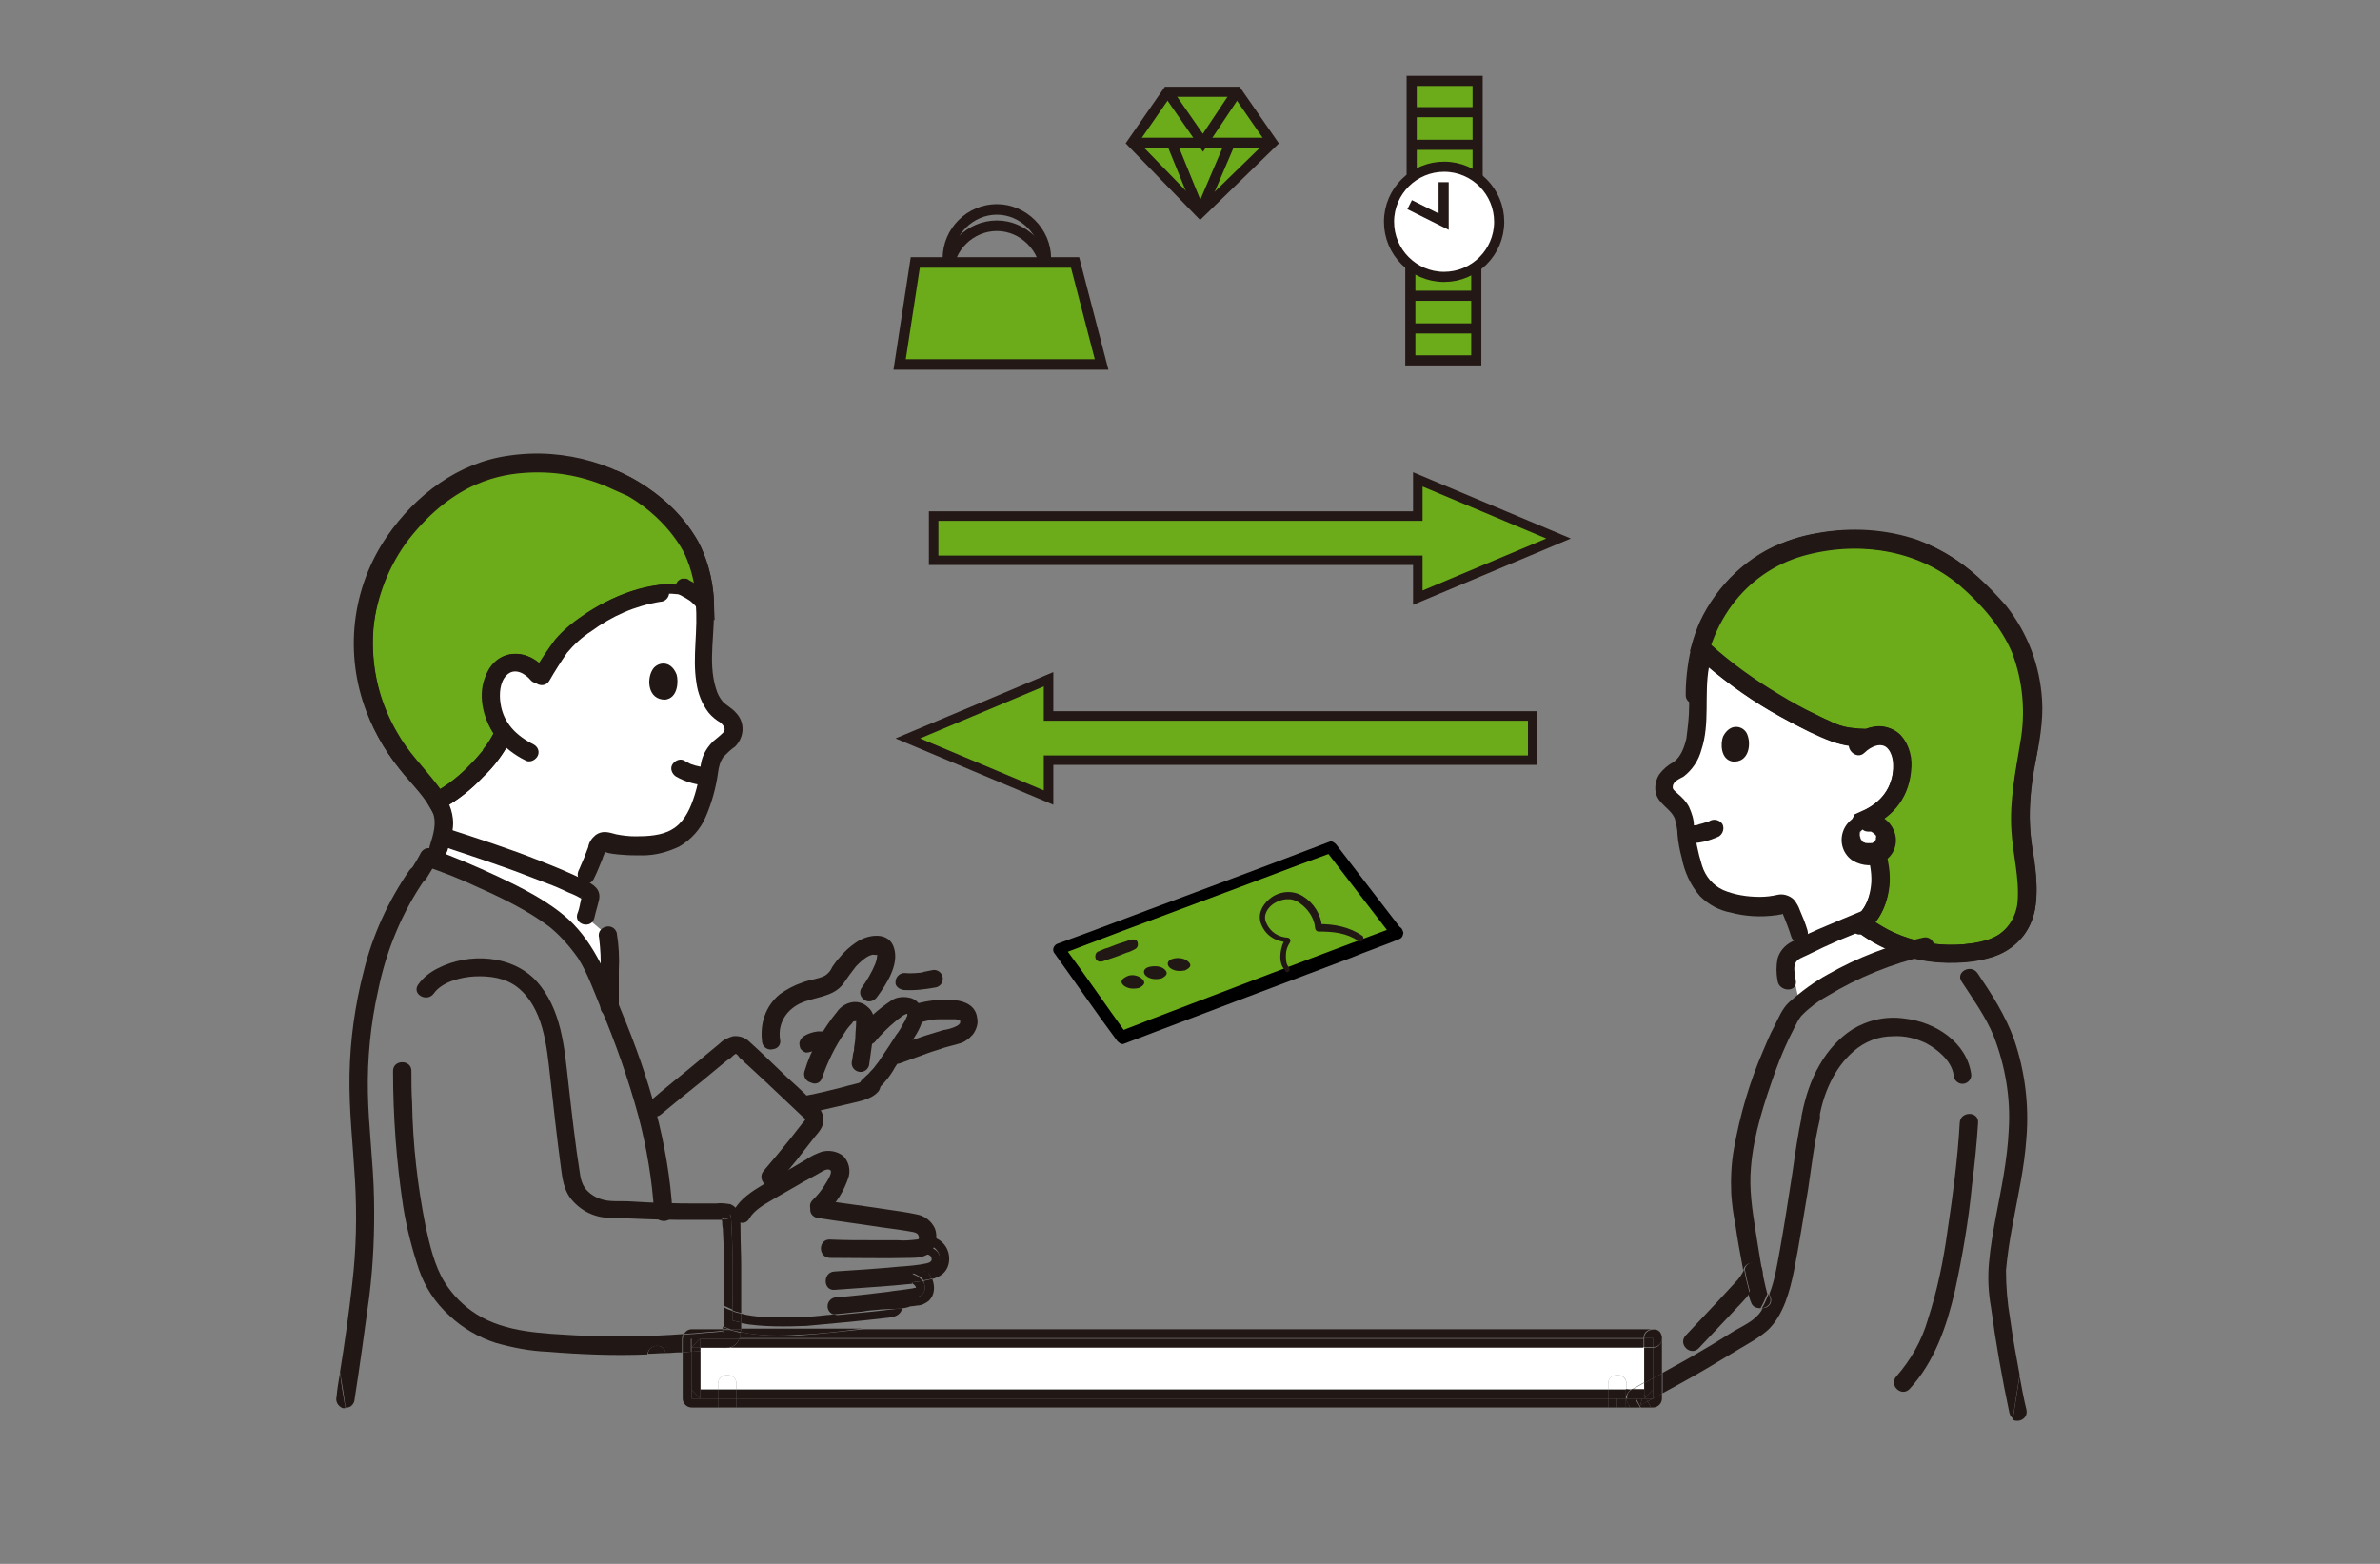 <?xml version="1.0" encoding="utf-8"?>
<!-- Generator: Adobe Illustrator 25.4.8, SVG Export Plug-In . SVG Version: 6.00 Build 0)  -->
<svg version="1.1" id="レイヤー_1" xmlns="http://www.w3.org/2000/svg" xmlns:xlink="http://www.w3.org/1999/xlink" x="0px"
	 y="0px" viewBox="0 0 350 230" style="enable-background:new 0 0 350 230;" xml:space="preserve">
<rect x="0" y="0" width="350" height="230" fill="#808080" stroke="none"/>
<style type="text/css">
	.st0{fill:#FFFFFF;}
	.st1{fill:#211715;}
	.st2{fill:#6CAB19;stroke:#231815;stroke-width:2.607;stroke-miterlimit:10;}
	.st3{fill:#6CAB19;stroke:#231815;stroke-width:1.49;stroke-miterlimit:10;}
	.st4{fill:none;stroke:#231815;stroke-width:1.49;stroke-miterlimit:10;}
	.st5{fill:#FFFFFF;stroke:#231815;stroke-width:1.49;stroke-miterlimit:10;}
	.st6{fill:none;stroke:#231815;stroke-width:1.552;stroke-miterlimit:10;}
	.st7{fill:#6CAB19;stroke:#231815;stroke-width:1.552;stroke-miterlimit:10;}
	.st8{fill:#6CAB19;}
	.st9{fill:#6CAB19;stroke:#231815;stroke-width:1.399;stroke-miterlimit:10;}
	.st10{fill:none;}
</style>
<path class="st0" d="M264.7,147.8c4.3-3.7,10.8-6.6,16.7-8.2c-2.6-0.6-5-1.7-7.1-3.3c-0.2-0.1-0.4-0.3-0.6-0.4l-0.5-0.3
	c-3.2,1.3-6.9,2.9-9.2,4.1l-0.5,2.4l0.5,2.6L264.7,147.8z"/>
<path class="st1" d="M267.5,164.6c0.6-3.7,2.2-7.5,5.1-10c1.6-1.4,3.6-2.2,5.8-2.2c1.7-0.1,3.3,0.3,4.8,1c1.7,0.9,3.8,2.6,4.1,4.7
	c0,0.7,0.6,1.3,1.3,1.3c0.7,0,1.3-0.6,1.3-1.3c-0.6-4.8-5.3-7.8-9.8-8.3c-2.7-0.4-5.4,0.2-7.7,1.6c-2,1.3-3.6,3.1-4.8,5.2
	c-1.3,2.2-2.1,4.7-2.6,7.2c-0.2,0.7,0.2,1.4,0.9,1.6C266.6,165.8,267.3,165.3,267.5,164.6L267.5,164.6z"/>
<path class="st0" d="M254.9,99.4c-1.5-1.1-3-2.3-4.4-3.6c-0.6,2.5-0.9,5-0.8,7.6c-0.1,3.5-0.2,8.3-3.4,10c-0.6,0.3-1.2,0.8-1.5,1.5
	c-0.8,1.7,0.7,2.5,1.6,3.5c0.6,0.6,1,1.4,1.2,2.3c0.1,1.7,0.3,3.4,0.7,5c0.2,1.2,0.6,2.3,1.1,3.4c0.7,1.6,2,2.8,3.6,3.4
	c2.6,1,6.2,1.3,8.5,0.7c0.6-0.1,1.1,0.1,1.4,0.7c0.5,1.2,1,2.3,1.4,3.6l0.7,2c2.6-1.3,6.1-2.8,9.1-4c1.6-1.7,2.2-4.4,2.2-6.2
	c-0.1-2.9-1.3-5.7-2.3-8.4c3.4-1.5,5.4-4.1,5.5-7.8c0.1-1.4-0.4-3.2-1.6-4c-0.8-0.6-1.8-0.7-2.8-0.4c-0.2,0.1-0.5,0.1-0.7,0.2
	l-2-0.1c-1.5-0.1-2.9-0.5-4.2-1.2C263.7,105.2,259.1,102.5,254.9,99.4z"/>
<path class="st1" d="M264.1,144.3c-0.1-0.8-0.4-1.9-0.1-2.6c0.3-0.7,1.1-0.9,1.7-1.2c1.6-0.8,3.1-1.5,4.7-2.2
	c2.9-1.2,5.8-2.4,8.8-3.5c1.6-0.6,0.9-3.1-0.7-2.6c-3.4,1.2-6.7,2.6-10,4c-1.7,0.7-3.4,1.5-5,2.3c-1,0.5-1.8,1.4-2.1,2.5
	c-0.2,1.1-0.2,2.1,0,3.2C261.6,145.9,264.3,146,264.1,144.3L264.1,144.3z"/>
<path class="st1" d="M265.8,136.8c-0.3-1-0.7-2-1.1-2.9c-0.2-0.6-0.5-1.1-0.9-1.6c-0.6-0.6-1.6-0.9-2.4-0.7
	c-0.9,0.2-1.7,0.3-2.6,0.3c-1.9,0-3.7-0.3-5.4-1c-1.5-0.7-2.6-2-3.1-3.6c-0.6-1.9-1-3.9-1.2-5.9c0-0.9-0.3-1.8-0.7-2.7
	c-0.4-0.8-1-1.4-1.7-2c-0.3-0.3-0.8-0.6-0.7-1c0-0.8,1.1-1.2,1.6-1.5c1.3-1,2.2-2.4,2.6-3.9c1.3-3.9,0.4-8.1,1.1-12.1
	c0.2-0.7-0.2-1.4-0.9-1.6c-0.7-0.2-1.4,0.2-1.6,0.9c-0.3,2.1-0.4,4.2-0.4,6.4c0,1.6-0.2,3.1-0.4,4.7c-0.3,1.3-0.8,2.7-1.9,3.5
	c-0.8,0.4-1.5,1-2.1,1.8c-0.5,0.8-0.7,1.8-0.5,2.7c0.4,1.7,2.2,2.3,2.8,3.8c0.2,0.8,0.4,1.6,0.4,2.4c0.1,1.1,0.3,2.2,0.6,3.3
	c0.4,2.1,1.3,4.1,2.7,5.7c1.2,1.2,2.8,2.1,4.5,2.4c2.2,0.6,4.5,0.7,6.7,0.4c0.2,0,0.4-0.1,0.6-0.1c0.1,0,0.2,0,0.3-0.1
	c0.2,0,0.3-0.1,0.1,0c-0.1-0.1,0.1,0.3,0.1,0.3c0.4,1,0.8,2,1.1,3C263.8,139.2,266.3,138.5,265.8,136.8L265.8,136.8z"/>
<path class="st2" d="M274.9,79.4c-1.1-0.1-2.2-0.1-3.4-0.1c-2.8,0.1-5.6,0.6-8.2,1.5c-5.4,1.8-9.8,6.2-12.1,11.1
	c-0.5,1.1-0.9,2.3-1.2,3.4l0.6,0.5c5.3,4.7,11.3,8.6,17.9,11.4c1.3,0.7,2.7,1.1,4.2,1.2l2,0.1c0.2-0.1,0.4-0.2,0.7-0.2
	c1-0.3,2-0.1,2.8,0.4c1.1,0.8,1.7,2.6,1.6,4c-0.2,3.8-2.1,6.3-5.5,7.8c1,2.7,2.2,5.5,2.3,8.4c0.1,2.1-0.7,5.4-2.9,6.9
	c5.4,4.1,12.4,5.5,18.9,3.7c2.8-0.8,4.9-3.2,5.4-6.1c0.3-2.2,0.2-4.4-0.1-6.6c-0.5-3.2-1.4-6.9,0.2-15.2c0.5-2.5,1.1-5.7,0.9-8.6
	c-0.3-4.8-2-9.3-5-13.1C288.8,84,283.7,80.1,274.9,79.4z"/>
<path class="st1" d="M274.2,110.7c0.9-0.9,2.6-1.7,3.5-0.5c0.8,1,0.8,2.6,0.6,3.8c-0.5,2.7-2.4,4.5-5,5.6c-0.7,0.2-1.1,0.9-0.9,1.6
	c0.2,0.7,0.9,1.1,1.6,0.9c2.9-1.2,5.3-3.1,6.4-6.1c1.1-3,0.9-7.6-2.5-8.9c-2-0.8-4.2,0.1-5.7,1.6C271.1,110,273,111.9,274.2,110.7
	L274.2,110.7z"/>
<path class="st1" d="M253.4,108.3c-0.4,1-0.4,3.4,1.4,3.7c2.4,0.2,2.8-2.6,2.1-4.1C256.4,106.8,254.5,106.2,253.4,108.3z"/>
<path class="st1" d="M250.5,102.2c-0.1-4.7,1.4-9.4,4.2-13.2c2.6-3.5,6.2-6,10.3-7.2c8-2.3,16.9-1.1,23.3,4.4c3.1,2.7,6,6,7.6,9.8
	c1.6,4.2,2,8.8,1.2,13.2c-0.7,4.3-1.6,8.6-1.3,13c0.2,3.5,1.2,6.9,0.9,10.5c-0.2,2-1.3,3.9-3,4.9c-1.3,0.7-2.7,1.1-4.1,1.2
	c-4.1,0.5-8.2-0.2-11.8-2c-1.1-0.6-2.2-1.3-3.3-2c-0.6-0.4-1.4-0.2-1.8,0.5c-0.4,0.6-0.1,1.4,0.5,1.8c4,3,8.9,4.6,13.9,4.5
	c3.8,0,7.9-0.8,10.4-3.9c2.9-3.7,2-8.8,1.3-13.1c-0.5-3.8-0.4-7.7,0.3-11.5c0.6-2.7,1-5.5,1.1-8.3c0.1-4.8-1.3-9.6-3.9-13.7
	c-1.3-1.9-2.8-3.6-4.4-5.2c-2.8-2.9-6.2-5.1-9.9-6.5c-4.7-1.6-9.8-1.9-14.7-1c-10,1.6-17.8,9.6-19.1,19.6c-0.2,1.4-0.3,2.7-0.3,4.1
	C247.8,103.9,250.4,103.9,250.5,102.2L250.5,102.2z"/>
<path class="st1" d="M273.1,121.4c1,2.6,2.2,5.4,2.1,8.3c-0.1,1.9-0.8,4.1-2.4,5.2c-1.4,0.9-0.1,3.3,1.3,2.3
	c2.3-1.5,3.4-4.2,3.7-6.9c0.3-3.3-1-6.5-2.2-9.5c-0.2-0.7-0.9-1.1-1.6-0.9C273.3,119.9,272.9,120.7,273.1,121.4L273.1,121.4z"/>
<path class="st1" d="M249.7,96.8c3.3,2.9,6.9,5.6,10.7,7.8c1.9,1.1,3.8,2.1,5.8,3.1c2.1,1,4.2,1.9,6.5,2.1c1.7,0.1,1.7-2.6,0-2.7
	c-2-0.1-3.9-1.1-5.6-2c-1.9-0.9-3.7-1.9-5.5-3c-3.5-2.1-6.9-4.5-10-7.3C250.3,93.8,248.4,95.7,249.7,96.8L249.7,96.8z"/>
<path class="st0" d="M274.7,121c-1.4,0-2.5,1-2.6,2.4c0,0,0,0,0,0.1c0,1.3,1.2,2.4,2.5,2.4c0.1,0,0.1,0,0.2,0c1.6,0,2.6-1.1,2.6-2.5
	C277.3,122,276.1,120.9,274.7,121C274.7,121,274.7,121,274.7,121z"/>
<path class="st1" d="M274.7,119.7c-1.7,0-3.2,1.1-3.7,2.7c-0.5,1.6,0.1,3.3,1.5,4.2c1.4,0.8,3.1,0.9,4.5,0.1c1.4-0.8,2.1-2.4,1.7-4
	C278.2,120.8,276.5,119.6,274.7,119.7c-0.7,0-1.3,0.6-1.3,1.3s0.6,1.3,1.3,1.3c0.1,0,0.3,0,0.4,0c0.3,0-0.3-0.1-0.1,0
	c0,0,0.1,0,0.1,0c0.1,0,0.2,0.1,0.3,0.1c-0.3-0.1-0.2-0.1-0.1,0c0.1,0,0.1,0.1,0.2,0.1c0,0,0.1,0.1,0.1,0.1c0.1,0.1-0.3-0.2-0.1-0.1
	c0.1,0.1,0.2,0.2,0.2,0.2c0.2,0.2-0.1-0.2-0.1-0.1c0,0,0.1,0.1,0.1,0.1s0.1,0.1,0.1,0.1c0.2,0.3-0.1-0.3,0-0.1
	c0,0.1,0.1,0.2,0.1,0.3s0,0.2,0-0.2c0,0.1,0,0.1,0,0.2c0,0.1,0,0.2,0,0.3c0,0.1-0.1,0.1,0-0.2c0,0.1,0,0.2,0,0.2
	c0,0.1-0.2,0.4,0,0.2c0.1-0.2-0.1,0.1-0.1,0.1c0,0-0.1,0.1-0.1,0.1c0.2-0.3,0.2-0.2,0.1-0.1c-0.1,0.1-0.2,0.2-0.3,0.3
	c0.2-0.3,0.2-0.1,0.1-0.1c0,0-0.1,0-0.1,0.1c-0.1,0-0.1,0.1-0.2,0.1c-0.1,0.1-0.2,0,0.1-0.1c-0.1,0-0.2,0.1-0.3,0.1
	c-0.1,0-0.1,0-0.2,0c-0.2,0.1,0.3,0,0.1,0c-0.1,0-0.3,0-0.4,0c-0.1,0-0.5-0.1-0.1,0c-0.1,0-0.2,0-0.3-0.1c0,0-0.1,0-0.1,0
	c-0.3-0.1,0.2,0.1,0,0c-0.1-0.1-0.2-0.1-0.3-0.2c0,0-0.1-0.1-0.1-0.1c0.3,0.2,0.2,0.1,0.1,0c-0.1-0.1-0.1-0.1-0.2-0.2
	c-0.1-0.1,0.2,0.3,0.1,0.1c0-0.1-0.1-0.1-0.1-0.2c0-0.1-0.1-0.1-0.1-0.2c0.2,0.2,0.1,0.3,0.1,0.1c0-0.1-0.1-0.2-0.1-0.3
	c0-0.1,0-0.3,0,0.1c0,0,0-0.1,0-0.1c0-0.1,0-0.3,0-0.4c0,0.4,0,0.2,0,0.1c0-0.1,0-0.1,0.1-0.2c0,0,0-0.1,0-0.1
	c-0.1,0.2-0.1,0.3-0.1,0.1c0,0,0-0.1,0.1-0.1c0,0,0-0.1,0.1-0.1c0,0,0-0.1,0.1-0.1c-0.1,0.2-0.2,0.2-0.1,0.1
	c0.1-0.1,0.2-0.2,0.3-0.3c0.1-0.1,0.2-0.1-0.1,0c0.1,0,0.1-0.1,0.2-0.1c0,0,0.1-0.1,0.2-0.1c0.3-0.2-0.3,0.1,0,0
	c0.1-0.1,0.3-0.1,0.4-0.1c0,0,0.1,0,0.2,0c-0.4,0.1-0.1,0,0,0c0.7,0,1.3-0.6,1.3-1.3S275.4,119.7,274.7,119.7L274.7,119.7z"/>
<path class="st1" d="M248.1,124c1.6,0.1,3.2-0.3,4.7-1c0.6-0.4,0.8-1.2,0.5-1.8c-0.4-0.6-1.2-0.8-1.8-0.5c-0.2,0.1-0.3,0.2-0.5,0.2
	l0.3-0.1c-0.6,0.2-1.2,0.4-1.8,0.5l0.4,0c-0.6,0.1-1.1,0.1-1.7,0.1c-0.7,0-1.3,0.6-1.3,1.3C246.7,123.4,247.3,124,248.1,124z"/>
<path class="st0" d="M73.1,130.4c-3.7-1.8-7.3-3.2-9.2-3.9l0.5-1.6c0.2-0.5,0.3-1.2,0.5-1.9l0.4,0.1c6.1,2,15.3,5.1,20.9,8
	c0.2,0.1,0.4,0.2,0.5,0.4c0.1,0.2,0.1,0.4,0.1,0.7c-0.3,1.2-0.3,1.2-0.7,2.6l3.3,2.8c0.2,1,0.3,2,0.2,3c0,2.5,0,5,0.1,7.5
	c-0.9-2.2-1.9-4.4-2.9-6.5c-1-1.9-2.4-3.7-3.9-5.2C80.7,134.3,76.8,132.2,73.1,130.4z"/>
<path class="st1" d="M110.2,179.2c0.7-1.2,2.1-2,3.3-2.7c1.5-0.9,3-1.7,4.5-2.6c0.7-0.4,1.5-0.8,2.2-1.2c0.4-0.2,1.4-1,1.9-0.6
	c0.4,0.3-0.5,1.7-0.7,2c-0.5,0.9-1.2,1.7-1.9,2.4c-1.2,1.2,0.7,3.1,1.9,1.9c1.6-1.4,2.7-3.2,3.4-5.3c0.3-1.1,0-2.3-0.8-3.1
	c-0.9-0.7-2.1-0.9-3.2-0.6c-0.8,0.3-1.5,0.6-2.2,1.1l-2.2,1.3c-1.4,0.8-2.9,1.6-4.3,2.5c-1.5,0.9-3.2,2-4.1,3.6
	C107.1,179.3,109.4,180.7,110.2,179.2L110.2,179.2z"/>
<path class="st1" d="M120.1,179.1c3.1,0.5,6.3,0.9,9.5,1.4c1.5,0.2,3.1,0.4,4.7,0.7c0.4,0.1,0.7,0.2,0.8,0.6c0.1,0.4,0,0.5-0.3,0.5
	c-0.9,0.1-1.9,0.2-2.8,0.1c-1.2,0-2.4,0-3.6,0c-2.1,0-4.3,0-6.4-0.1c-1.7,0-1.7,2.6,0,2.7c4,0,8,0.1,11.9,0c1.1,0,2.2-0.1,3-0.9
	c0.8-0.9,1-2.3,0.6-3.4c-0.5-1.1-1.5-1.9-2.7-2.1c-1.4-0.3-2.8-0.5-4.2-0.7c-3.2-0.5-6.5-0.9-9.7-1.4c-0.7-0.2-1.4,0.2-1.6,0.9
	C118.9,178.2,119.4,178.9,120.1,179.1L120.1,179.1z"/>
<path class="st1" d="M97.2,163.9c1.9-1.6,3.9-3.2,5.9-4.8c1-0.8,1.9-1.6,2.9-2.4c0.4-0.3,0.8-0.7,1.3-1c0.2-0.1,0.7-0.7,0.9-0.7
	c0.2,0,0.5,0.5,0.6,0.6c0.4,0.3,0.7,0.7,1.1,1c0.9,0.8,1.8,1.7,2.7,2.5c1.8,1.7,3.6,3.4,5.4,5.1c0.6,0.5,0.5,0.4,0,1
	c-0.6,0.8-1.2,1.5-1.8,2.3c-1.3,1.6-2.6,3.2-3.9,4.7c-1.1,1.3,0.8,3.2,1.9,1.9c1.3-1.5,2.7-3.1,3.9-4.7c0.6-0.8,1.2-1.5,1.8-2.3
	c0.6-0.7,1.2-1.4,1.2-2.4c0-1.5-1.3-2.5-2.3-3.4c-1-1-2.1-2-3.1-2.9c-1.8-1.7-3.6-3.5-5.5-5.2c-0.6-0.6-1.5-0.9-2.4-0.8
	c-0.7,0.2-1.4,0.5-2,1.1c-1,0.8-1.9,1.6-2.9,2.4c-2.5,2.1-5.1,4.1-7.6,6.3C94,163.1,95.9,165,97.2,163.9L97.2,163.9z"/>
<path class="st1" d="M114.7,152.8c-0.3-2.3,0.9-4.2,2.9-5.2c2.1-1,4.9-0.9,6.4-2.9c0.6-0.9,1.2-1.7,1.9-2.6c0.6-0.6,1.6-1.6,2.5-1.7
	c0.1,0,0.5,0.1,0.6,0c0.2,0.1,0.1,0,0-0.1c-0.1-0.2-0.1-0.2,0,0c0,0.5-0.1,1-0.3,1.5c-0.5,1.2-1.2,2.4-2,3.5
	c-0.4,0.6-0.2,1.4,0.5,1.8c0.6,0.4,1.4,0.1,1.8-0.5c1.4-1.9,3.2-4.7,2.5-7.1c-0.7-2.6-3.9-2.1-5.6-0.9c-0.9,0.6-1.8,1.4-2.5,2.3
	c-0.4,0.4-0.7,0.9-1,1.3c-0.2,0.5-0.6,1-1.1,1.3c-1,0.5-2.3,0.6-3.3,1c-1.2,0.4-2.3,1-3.3,1.7c-2.2,1.8-3,4.5-2.6,7.2
	c0.2,0.7,0.9,1.1,1.6,0.9C114.5,154.2,114.9,153.5,114.7,152.8L114.7,152.8z"/>
<path class="st1" d="M119.5,154.6c0.2-0.1,0.4-0.3,0.6-0.3l-0.3,0.1c0.2-0.1,0.5-0.2,0.7-0.2l-0.4,0c0.3,0,0.6,0,0.9,0l-0.4,0
	c0.3,0,0.5,0.1,0.8,0.2c0.7,0.2,1.4-0.2,1.6-0.9c0.1-0.3,0-0.7-0.1-1c-0.2-0.3-0.5-0.5-0.8-0.6c-0.4-0.1-0.7-0.2-1.1-0.2
	c-0.3,0-0.6,0-0.8,0c-0.7,0.1-1.4,0.3-2,0.7c-0.3,0.2-0.5,0.5-0.6,0.8c-0.1,0.3,0,0.7,0.1,1c0.2,0.3,0.5,0.5,0.8,0.6
	C118.9,154.8,119.2,154.7,119.5,154.6L119.5,154.6z"/>
<path class="st1" d="M120.9,158.5c0.8-2.3,1.9-4.6,3.3-6.6c0.3-0.5,0.7-1,1.1-1.4c0,0,0.2-0.3,0.1-0.2c-0.1,0.1,0.1-0.1,0.2-0.1
	c0,0,0,0,0.1,0c-0.1,0,0.1,0,0.1,0c-0.1-0.1,0,0,0.1,0c-0.2-0.1,0.2,0.1,0,0l0,0c0.1,0.1,0.1,0.1,0,0c0,0-0.1,0,0,0
	c0,0-0.1-0.2,0-0.1c0,0.1,0-0.1,0-0.1c0,0.2,0,0.3,0,0.5c0,0.6-0.1,1.2-0.1,1.8c0,0.6-0.1,1.2-0.2,1.8l0,0.2c0-0.1,0,0,0,0
	c0,0.2,0,0.3-0.1,0.5c-0.1,0.4-0.1,0.8-0.2,1.2c-0.2,0.7,0.2,1.4,0.9,1.6c0.7,0.2,1.4-0.2,1.6-0.9c0.2-1.4,0.4-2.9,0.6-4.3
	s0.5-3.3-0.8-4.3c-0.7-0.7-1.8-0.9-2.7-0.6c-0.7,0.2-1.4,0.7-1.8,1.3c-1,1.2-1.9,2.6-2.7,3.9c-0.9,1.6-1.6,3.2-2.1,4.9
	c-0.2,0.7,0.2,1.4,0.9,1.6C120,159.6,120.7,159.2,120.9,158.5L120.9,158.5z"/>
<path class="st1" d="M128.6,153.3c0.9-1.1,2-2.2,3.1-3.1c0.3-0.3,0.7-0.5,1-0.8c0.2-0.1,0.4-0.2,0.6-0.3c0.1,0,0.4,0,0.2,0
	c0.1,0-0.1-0.1-0.1-0.1c0,0,0.1,0.2,0,0.1c0.1,0.2,0,0.3-0.1,0.6c0,0.1,0.1-0.3,0-0.1c0,0.1-0.1,0.2-0.1,0.3
	c-0.1,0.2-0.2,0.4-0.4,0.7c-0.3,0.6-0.6,1.1-1,1.6c-0.7,1.1-1.4,2.2-2.1,3.2c-0.3,0.5-0.6,0.9-1,1.4c-0.2,0.3-0.5,0.6-0.8,0.9
	c-0.1,0.2-0.3,0.3-0.5,0.5c-0.1,0.1-0.1,0.1-0.2,0.2c0,0-0.3,0.3-0.2,0.2c-0.6,0.4-0.8,1.2-0.5,1.8c0.4,0.6,1.2,0.8,1.8,0.5
	c1.3-1.1,2.5-2.4,3.3-3.9c0.8-1.2,1.6-2.5,2.4-3.7c0.7-1.1,1.6-2.4,1.7-3.7c0.1-1.2-0.5-2.4-1.7-2.8c-1-0.3-2.2-0.2-3,0.4
	c-1.8,1.2-3.4,2.6-4.7,4.3c-0.5,0.5-0.5,1.4,0,1.9C127.2,153.8,128,153.8,128.6,153.3L128.6,153.3z"/>
<path class="st1" d="M127.1,158.8c-0.1,0.1-0.1,0.1-0.2,0.2c0.1-0.1,0.1-0.1,0,0c-0.1,0.1-0.2,0.1-0.4,0.2c0.2-0.1-0.3,0.1-0.3,0.1
	c-0.1,0-0.3,0.1-0.4,0.1c-0.8,0.2-1.6,0.4-2.3,0.6c-1.6,0.4-3.2,0.8-4.8,1.1c-0.7,0.2-1.1,0.9-0.9,1.6c0.2,0.7,0.9,1.1,1.6,0.9
	c1.7-0.4,3.5-0.8,5.2-1.2c1.5-0.4,3.4-0.6,4.5-1.8c0.5-0.5,0.5-1.4,0-1.9C128.4,158.3,127.6,158.3,127.1,158.8L127.1,158.8z"/>
<path class="st1" d="M135.6,150.3c0.8-0.2,1.6-0.4,2.4-0.4c0.5,0,0.9,0,1.4,0c0.2,0,0.4,0,0.6,0c0.1,0,0.2,0,0.4,0
	c0.2,0,0.2,0,0.1,0c0.2,0,0.3,0.1,0.5,0.1c0.1,0,0.1,0.1,0.1,0c-0.1,0-0.1,0,0,0c0.1,0.1,0.1,0.1,0,0c0,0,0.1,0.1,0.1,0.1
	c-0.1-0.1-0.1-0.1,0,0c-0.1-0.2-0.1-0.2,0,0c0,0.3,0-0.2,0,0.1c0,0.2,0,0.2,0,0.1c0,0.1,0,0.2-0.1,0.3c0-0.1-0.1,0.1-0.1,0.1
	c-0.1,0.1-0.2,0.1-0.3,0.2c-0.6,0.3-1.3,0.5-2,0.6c-0.9,0.3-1.7,0.5-2.6,0.8c-1.5,0.5-3,1-4.5,1.6c-0.7,0.2-1.1,0.9-0.9,1.6
	c0.2,0.7,0.9,1.1,1.6,0.9c1.4-0.5,2.7-1,4.1-1.5c0.8-0.3,1.6-0.5,2.4-0.8c0.7-0.2,1.5-0.4,2.2-0.6c0.8-0.2,1.5-0.7,2.1-1.4
	c0.5-0.7,0.8-1.6,0.6-2.4c-0.2-1.7-1.6-2.4-3.2-2.6c-1.9-0.2-3.8,0-5.7,0.5C133.2,148.1,133.9,150.7,135.6,150.3L135.6,150.3z"/>
<path class="st1" d="M132.9,145.6c1.6,0.1,3.2-0.1,4.8-0.4c0.7-0.2,1.1-0.9,0.9-1.6c-0.2-0.7-0.9-1.1-1.6-0.9
	c-0.5,0.1-1,0.2-1.5,0.3l0.4,0c-1,0.1-2,0.2-2.9,0.1c-0.7,0-1.3,0.6-1.3,1.3C131.6,145,132.2,145.5,132.9,145.6L132.9,145.6z"/>
<path class="st1" d="M88.1,137.9c0.2,1.7,0.3,3.3,0.2,5l0,5.2c0,1.7,2.7,1.7,2.7,0c0-1.8,0-3.6,0-5.4c0.1-1.8,0-3.7-0.3-5.5
	c-0.2-0.7-0.9-1.1-1.6-0.9C88.3,136.5,87.9,137.2,88.1,137.9L88.1,137.9z"/>
<path class="st2" d="M90.4,70.5c7.7,3.4,10.9,9.2,11.5,10.5c1.1,2.4,1.7,5.1,1.8,7.8c-1.9-1.2-4.3-1.8-6.5-1.5
	c-5.5,0.6-10.4,3.8-13.6,6.7c-1.8,1.8-2.3,3.1-4,5.8c-0.6-1-1.5-1.7-2.5-2.1c-1-0.4-2-0.3-2.9,0.3c-1.2,0.8-1.9,2.5-1.9,4
	c-0.1,2.1,0.6,4.2,1.9,5.9c-0.1,0.2-0.1,0.3-0.1,0.3c-1.3,3.2-6.1,8-9.8,9.8c-1.2-2.1-3.3-4.1-4.5-5.7c-4.6-5.6-6.8-12.8-6.2-20.1
	c0.6-5,2.5-9.8,5.5-13.7c7-8.9,14.3-10.1,18.7-10.3c4.3-0.2,8.5,0.6,12.5,2.4C90.2,70.5,90.3,70.5,90.4,70.5z"/>
<path class="st0" d="M107.7,106.4c-0.3-0.7-0.8-1.2-1.4-1.6c-3.1-2-2.9-6.9-2.8-10.5c0.2-1.8,0.2-3.7,0.1-5.5
	c-1.9-1.2-4.2-1.7-6.5-1.4c-5.5,0.6-10.4,3.8-13.6,6.7c-1.8,1.8-2.3,3.1-4,5.8c-0.3-0.4-0.5-0.7-0.9-1.1c-0.5-0.5-1-0.8-1.7-1
	c-1-0.4-2-0.3-2.9,0.3c-1.2,0.8-1.9,2.5-1.9,4c-0.1,2.1,0.6,4.2,1.9,5.9c-0.1,0.2-0.1,0.3-0.1,0.3c-1.3,3.2-6.1,8-9.8,9.8
	c0.6,0.9,0.9,2,1,3c0,0.7-0.1,1.3-0.3,2c0.2,0.1,0.3,0.1,0.5,0.2c5.8,1.9,14.3,4.7,19.9,7.5l0.8-2.1c0.6-1.4,1.2-2.7,1.7-4.2
	c0.3-0.5,0.9-0.8,1.4-0.6c2.3,0.8,6,0.7,8.8-0.1c1.7-0.5,3.1-1.7,4-3.2c0.6-1.1,1.1-2.2,1.4-3.4c0.5-1.7,0.8-3.4,1.1-5.1
	c0.3-0.8,0.8-1.6,1.4-2.2C106.8,108.9,108.4,108.2,107.7,106.4z"/>
<path class="st1" d="M87.3,129.3c0.5-1,0.9-2,1.3-3c0.1-0.4,0.3-0.7,0.4-1.1c0-0.1,0.1-0.1,0.1-0.2c0.1-0.4-0.2,0.4-0.2,0.2
	c0.1,0.3,2.2,0.5,2.5,0.5c1,0.1,2.1,0.1,3.1,0.1c1.9,0,3.7-0.5,5.4-1.3c1.7-1,3.1-2.5,3.9-4.4c0.9-2.1,1.5-4.3,1.8-6.5
	c0.1-0.8,0.3-1.6,0.8-2.3c0.5-0.5,1.1-1.1,1.7-1.5c1.4-1.4,1.5-3.6,0.1-5c0,0,0,0,0,0c-0.5-0.6-1.3-1-1.9-1.6
	c-0.5-0.6-0.8-1.2-1-1.9c-1.3-4.1,0-8.5-0.4-12.6c0-0.7-0.6-1.3-1.3-1.3c-0.7,0-1.3,0.6-1.3,1.3c0.4,3.9-0.5,7.8,0.1,11.6
	c0.2,1.6,0.8,3.2,1.8,4.5c0.5,0.6,1.1,1.1,1.8,1.5c0.4,0.4,0.8,0.9,0.4,1.4c-0.5,0.5-1,0.9-1.5,1.3c-0.8,0.8-1.4,1.7-1.7,2.8
	c-0.2,0.8-0.3,1.7-0.4,2.5c-0.2,1.1-0.5,2.3-0.9,3.4c-0.6,1.7-1.5,3.4-3.1,4.3c-1.5,0.9-3.6,1-5.3,1c-1,0-1.9-0.1-2.9-0.3
	c-1.1-0.3-2-0.6-3,0.1c-0.6,0.5-1,1.1-1.1,1.8c-0.4,1.1-0.8,2.1-1.3,3.2C84.2,129.5,86.5,130.8,87.3,129.3L87.3,129.3z"/>
<path class="st1" d="M105,89.8c0.1-3.5-0.7-7-2.3-10.1c-1.3-2.3-2.9-4.3-4.9-6c-6.3-5.4-14.7-7.9-22.9-6.7c-7.5,1-13.8,5.8-18,11.9
	c-5.2,7.6-6.3,17.2-3,25.8c1.3,3.4,3.3,6.6,5.7,9.4c1.4,1.6,3.1,3.3,4,5.3c0.7,1.6,0.1,3.4-0.4,5c-0.5,1.6,2.1,2.3,2.6,0.7
	c0.4-1.4,1-3.2,0.8-4.7c-0.2-1.9-1.2-3.6-2.4-5.1c-2-2.6-4.2-4.7-5.8-7.6c-4.1-7-4.7-15.5-1.6-23c2.9-6.8,8.9-12.9,16.2-14.8
	c6.9-1.8,14.8-0.3,20.8,3.7c2.6,1.7,4.8,4,6.4,6.6c1.6,2.9,2.4,6.1,2.3,9.4C102.3,91.5,105,91.5,105,89.8z"/>
<path class="st1" d="M99.5,99.2c0.3,1,0.2,3.5-1.7,3.7c-2.5,0-2.7-2.9-1.9-4.3C96.5,97.4,98.6,96.9,99.5,99.2z"/>
<path class="st1" d="M104,112.9c-0.4,0-0.7,0-1.1-0.1l0.4,0c-0.7-0.1-1.5-0.3-2.1-0.6l0.3,0.1c-0.3-0.1-0.6-0.3-0.8-0.4
	c-0.6-0.4-1.4-0.1-1.8,0.5c-0.4,0.6-0.1,1.4,0.5,1.8c1.4,0.8,3.1,1.3,4.7,1.3c0.7,0,1.3-0.6,1.3-1.3
	C105.3,113.6,104.7,113,104,112.9L104,112.9z"/>
<path class="st1" d="M72.8,107.4c-0.4,0.9-0.9,1.7-1.5,2.5c-0.1,0.1-0.2,0.2-0.2,0.3c0.1-0.2-0.1,0.1-0.1,0.2
	c-0.2,0.2-0.4,0.5-0.6,0.7c-0.4,0.5-0.8,0.9-1.2,1.3c-1.6,1.7-3.4,3.1-5.4,4.2c-0.6,0.4-0.9,1.2-0.5,1.8c0.4,0.6,1.2,0.9,1.8,0.5
	c2.2-1.2,4.2-2.8,5.9-4.6c1.7-1.6,3.1-3.5,4.1-5.5c0.3-0.6,0.1-1.4-0.5-1.8C74,106.6,73.2,106.8,72.8,107.4L72.8,107.4z"/>
<path class="st1" d="M80,98.3c-1.2-1.5-3-2.3-4.9-2.1c-1.9,0.3-3.2,1.7-3.8,3.5c-1.1,2.9-0.1,6.5,1.8,8.9c1.1,1.3,2.5,2.4,4.1,3.2
	c0.6,0.4,1.4,0.1,1.8-0.5c0.4-0.6,0.2-1.4-0.5-1.8c-2.6-1.3-4.5-3.2-4.9-6.1c-0.2-1.3-0.1-3.1,0.9-4.1c1.2-1.2,2.8-0.2,3.6,0.8
	c0.5,0.5,1.4,0.5,1.9,0C80.5,99.7,80.5,98.8,80,98.3L80,98.3z"/>
<path class="st1" d="M97.1,86c-4.1,0.6-8.1,2.2-11.5,4.6c-1.5,1-2.9,2.2-4,3.5c-1.1,1.5-2.2,3.1-3.1,4.7c-0.9,1.5,1.4,2.8,2.3,1.3
	c0.8-1.4,1.7-2.8,2.6-4.1c1-1.2,2.2-2.3,3.6-3.2c3-2.2,6.4-3.7,10.1-4.3c0.7,0,1.3-0.6,1.3-1.3C98.4,86.6,97.8,86,97.1,86z"/>
<path class="st1" d="M104.5,87.8c-0.5-0.6-1-1.1-1.6-1.5c-0.5-0.4-1.1-0.7-1.6-1c-0.1-0.1-0.3-0.2-0.5-0.2c-0.2,0-0.4,0-0.5,0
	c-0.7,0.2-1.1,0.9-0.9,1.6c0,0,0,0,0,0c0.1,0.3,0.3,0.6,0.6,0.8c0.6,0.3,1.1,0.6,1.7,1l-0.3-0.2c0.5,0.4,0.9,0.8,1.3,1.3
	c0.3,0.3,0.6,0.4,0.9,0.4c0.4,0,0.7-0.1,0.9-0.4c0.2-0.3,0.4-0.6,0.4-0.9l0-0.4C104.8,88.2,104.7,88,104.5,87.8L104.5,87.8z"/>
<path class="st1" d="M72.8,107.4c-0.4,0.9-0.9,1.7-1.5,2.5c-0.1,0.1-0.2,0.2-0.2,0.3c0.1-0.2-0.1,0.1-0.1,0.2
	c-0.2,0.2-0.4,0.5-0.6,0.7c-0.4,0.5-0.8,0.9-1.2,1.3c-1.6,1.7-3.4,3.1-5.4,4.2c-0.6,0.4-0.9,1.2-0.5,1.8c0.4,0.6,1.2,0.9,1.8,0.5
	c2.2-1.2,4.2-2.8,5.9-4.6c1.7-1.6,3.1-3.5,4.1-5.5c0.3-0.6,0.1-1.4-0.5-1.8C74,106.6,73.2,106.8,72.8,107.4L72.8,107.4z"/>
<path class="st1" d="M62.7,129.2c0.5-0.8,1-1.6,1.4-2.4l-1.5,0.6c2.6,0.9,5.2,1.9,7.7,3.1c3.6,1.6,7.3,3.4,10.5,5.8
	c1.6,1.3,3,2.9,4.2,4.6c1.4,2.2,2.3,4.8,3.3,7.2c2.2,5.2,4.1,10.6,5.6,16.1c1.2,4.6,2,9.3,2.3,14.1c0.1,1.7,2.8,1.7,2.7,0
	c-0.6-10.2-3.5-19.9-7.4-29.3c-2-4.9-3.9-10.1-7.9-13.8c-3-2.7-6.8-4.6-10.4-6.3c-3.2-1.5-6.5-2.9-9.8-4.1c-0.6-0.2-1.2,0.1-1.5,0.6
	c-0.4,0.8-0.9,1.6-1.4,2.4C59.4,129.3,61.8,130.6,62.7,129.2L62.7,129.2z"/>
<path class="st1" d="M87.4,135c0.2-0.9,0.5-1.8,0.7-2.7c0.3-1.5-0.8-2.2-2-2.8c-2.2-1.1-4.4-2-6.7-2.9c-4.5-1.8-9.2-3.3-13.8-4.8
	c-1.6-0.5-2.3,2-0.7,2.6c3.6,1.2,7.2,2.4,10.8,3.7c1.8,0.7,3.7,1.4,5.5,2.1c0.8,0.3,1.6,0.7,2.5,1.1c0.8,0.3,1.6,0.7,2.3,1.2
	l-0.5-0.5c0.1-0.3,0.1-0.3,0,0.1c0,0.1-0.1,0.3-0.1,0.4c0,0.2-0.1,0.3-0.1,0.5c-0.1,0.5-0.2,0.9-0.4,1.4C84.4,136,87,136.7,87.4,135
	L87.4,135z"/>
<g>
	<g>
		<rect x="207.4" y="30.1" class="st3" width="9.7" height="22.9"/>
		<line class="st4" x1="217.3" y1="48.3" x2="207.8" y2="48.3"/>
		<line class="st4" x1="217.3" y1="43.5" x2="207.8" y2="43.5"/>
		<rect x="207.6" y="11.9" class="st3" width="9.7" height="22.9"/>
		<g>
			
				<ellipse transform="matrix(3.600317e-03 -1 1 3.600317e-03 179.003 244.804)" class="st0" cx="212.3" cy="32.6" rx="8.1" ry="8.1"/>
			
				<ellipse transform="matrix(3.600317e-03 -1 1 3.600317e-03 179.003 244.804)" class="st4" cx="212.3" cy="32.6" rx="8.1" ry="8.1"/>
		</g>
		<line class="st4" x1="207.3" y1="16.5" x2="216.8" y2="16.5"/>
		<line class="st4" x1="207.3" y1="21.3" x2="216.8" y2="21.3"/>
		<polyline class="st5" points="207.3,30.1 212.3,32.6 212.3,26.8 		"/>
	</g>
	<g>
		<polygon class="st3" points="181.9,13.5 171.7,13.5 166.5,21 176.5,31.3 187.1,21 		"/>
		<line class="st4" x1="166.5" y1="21" x2="187.1" y2="21"/>
		<polyline class="st4" points="171.7,13.5 176.9,21 181.9,13.5 		"/>
		<line class="st4" x1="172.3" y1="21" x2="176.5" y2="31.3"/>
		<line class="st4" x1="180.9" y1="21" x2="176.5" y2="31.3"/>
	</g>
	<g>
		<path class="st6" d="M139.4,38c0-4,3.3-7.2,7.2-7.2c3.9,0,7.2,3.3,7.2,7.2"/>
		<path class="st6" d="M139.4,40.4c0-4,3.3-7.2,7.2-7.2c3.9,0,7.2,3.3,7.2,7.2"/>
		<polygon class="st7" points="134.6,38.6 158.1,38.6 162,53.6 132.3,53.6 		"/>
	</g>
</g>
<g>
	<g>
		<path class="st8" d="M205.5,137.2c-5.7,2-40.5,15.4-40.5,15.4l-9.3-13l40.1-15L205.5,137.2z"/>
		<g>
			<path d="M205.2,136.3c-12.1,4.5-24.2,9.1-36.2,13.7c-1.4,0.6-2.9,1.1-4.3,1.7c0.4,0.1,0.7,0.2,1,0.4c-3.1-4.3-6.1-8.7-9.3-13
				c-0.1,0.5-0.4,0.8-0.5,1.3c11.7-4.5,23.5-8.8,35.1-13.2c1.7-0.6,3.2-1.2,4.9-1.8c-0.4-0.1-0.7-0.2-1-0.4
				c3.2,4.2,6.5,8.4,9.7,12.6c0.7,0.8,2.3,0,1.6-0.8c-3.2-4.2-6.5-8.4-9.7-12.6c-0.2-0.2-0.6-0.6-1-0.4
				c-11.7,4.5-23.5,8.8-35.1,13.2c-1.7,0.6-3.2,1.2-4.9,1.8c-0.5,0.2-0.8,0.8-0.5,1.3c3.1,4.3,6.1,8.7,9.3,13c0.2,0.2,0.6,0.6,1,0.4
				c11.1-4.2,22.1-8.4,33.3-12.6c2.4-1,4.8-1.8,7.2-2.8C206.8,137.7,206.3,135.9,205.2,136.3z"/>
		</g>
	</g>
	<g>
		<path class="st1" d="M165.7,143.6c-0.8,0.4-1,0.8-0.5,1.3c0.6,0.5,1.4,0.6,2.3,0.4c0.8-0.4,1-0.8,0.5-1.3S166.5,143.2,165.7,143.6
			z"/>
	</g>
	<g>
		<path class="st1" d="M169,142.2c-0.8,0.2-1,0.8-0.5,1.3c0.6,0.5,1.4,0.6,2.3,0.4c0.8-0.4,1-0.8,0.5-1.3
			C170.8,142.1,169.9,142,169,142.2z"/>
	</g>
	<g>
		<path class="st1" d="M172.5,141c-0.8,0.2-1,0.8-0.5,1.3c0.6,0.5,1.4,0.6,2.3,0.4c0.8-0.4,1-0.8,0.4-1.3
			C174.2,140.9,173.2,140.8,172.5,141z"/>
	</g>
	<g>
		<g>
			<path class="st1" d="M189.5,142.2c-0.4-0.4-0.4-1.2-0.4-1.7c0-0.7,0.2-1.3,0.6-1.9c0.2-0.4-0.1-0.7-0.4-0.7
				c-1.3-0.1-2.5-0.8-3.1-2.2c-0.5-1.1,0.2-2.2,1.1-2.8c1.1-0.7,2.6-1,3.8-0.1c1.2,0.8,2.2,2.2,2.3,3.7c0,0.2,0.2,0.5,0.5,0.5
				c2.2,0,4.1,0.2,5.9,1.4c0.5,0.4,1-0.5,0.5-0.8c-1.9-1.3-4.1-1.7-6.4-1.7c0.1,0.1,0.4,0.4,0.5,0.5c-0.1-1.9-1.2-3.6-2.8-4.6
				s-3.6-0.7-4.9,0.4c-1.2,1-1.8,2.4-1.2,3.8c0.7,1.7,2.2,2.5,4,2.6c-0.1-0.2-0.2-0.5-0.4-0.7c-0.8,1.2-1.3,3.7-0.1,4.8
				C189.2,143.4,190,142.7,189.5,142.2L189.5,142.2z"/>
		</g>
	</g>
	<g>
		<g>
			<path class="st1" d="M164.6,140.2c0.5-0.1,1-0.4,1.4-0.5c0.1,0,0.2-0.1,0.4-0.1h0.1l0,0l0,0c-0.1,0-0.2,0-0.4,0
				c-0.1-0.1-0.4-0.4-0.5-0.5l0,0c0-0.2,0-0.4,0.1-0.6c-0.1,0.1,0.4-0.4,0.2-0.2c0,0-0.1,0,0.1,0c0.1-0.1,0.1,0,0,0s-0.1,0-0.2,0.1
				c-0.2,0.1-0.5,0.2-0.7,0.2c-0.7,0.2-1.4,0.5-2.2,0.8c-0.5,0.1-1,0.4-1.3,0.5c-0.4,0.1-0.6,0.5-0.5,1c0.1,0.4,0.5,0.6,1,0.5
				c1.2-0.4,2.4-0.8,3.6-1.3c0.4-0.1,0.6-0.2,1-0.4c0.1,0,0.1-0.1,0.2-0.1c0.4-0.2,0.5-0.6,0.4-1s-0.6-0.5-1-0.4
				c-0.6,0.2-1.2,0.4-1.8,0.6c-0.4,0.1-0.6,0.5-0.5,1C163.7,140,164.1,140.3,164.6,140.2L164.6,140.2z"/>
		</g>
	</g>
</g>
<polygon class="st9" points="154.2,99.9 133.5,108.6 154.2,117.3 154.2,111.8 225.4,111.8 225.4,105.3 154.2,105.3 "/>
<polygon class="st9" points="208.5,87.9 229.2,79.2 208.5,70.5 208.5,75.9 137.3,75.9 137.3,82.4 208.5,82.4 "/>
<path class="st10" d="M106.5,179.5L106.5,179.5C106.4,179.7,107.8,179.3,106.5,179.5z"/>
<path class="st1" d="M258.2,181.2c-0.5-3.2-1-6.3-0.7-9.6c0.4-4.8,2-9.6,3.6-14.1c0.8-2.2,1.7-4.3,2.8-6.4c0.3-0.6,0.6-1.2,1-1.7
	c0.4-0.4,0.8-0.8,1.2-1.1c0.8-0.7,1.7-1.3,2.6-1.8c4.6-2.8,9.6-4.8,14.8-6c1.7-0.4,1-3-0.7-2.6l0,0c-4.9,1.1-9.6,2.9-14,5.4
	c-2,1.1-3.9,2.5-5.7,4.1c-1,0.9-1.6,2.4-2.2,3.6c-0.6,1.1-1.1,2.3-1.6,3.5c-2,4.6-3.4,9.4-4.3,14.4c-0.4,2.2-0.5,4.5-0.4,6.7
	c0.1,1.5,0.3,3,0.6,4.5c0.3,2.1,0.7,4.3,1.1,6.4c0,0.1,0,0.2,0.1,0.3c0,0,0,0,0-0.1l0,0c0.2-0.7,0.9-1.1,1.6-0.9
	c0.7,0.2,1.1,0.9,0.9,1.6c-0.4,1.1-1.1,2-1.8,2.8c0.1,0.4,0.2,0.9,0.4,1.3c0.2,0.7,0.8,0.9,1.4,0.9c0.4-0.7,0.7-1.4,1-2.1
	C259.1,187.3,258.7,184.2,258.2,181.2z"/>
<path class="st1" d="M251.1,201.2c1.5-0.9,3-1.8,4.5-2.7c1.5-0.9,3.2-1.8,4.5-3c2.2-2.2,3.1-5.6,3.7-8.5c0.8-4,1.4-8,2.1-12.1
	c0.5-3.4,0.9-6.8,1.7-10.2c0.4-1.7-2.2-2.4-2.6-0.7c-0.6,2.8-1,5.6-1.4,8.4c-0.6,3.9-1.2,7.8-1.9,11.7c-0.4,2.1-0.7,4.2-1.5,6.2
	c0.1,0.2,0.1,0.4,0.2,0.5c0.3,0.9-0.4,1.6-1.2,1.6c-0.1,0.1-0.1,0.3-0.2,0.4c-0.9,1.4-2.5,2.1-3.9,2.9c-1.5,0.9-3,1.9-4.6,2.8
	c-2,1.2-4,2.3-6,3.4v3C246.7,203.7,248.9,202.5,251.1,201.2z"/>
<path class="st1" d="M260.3,190.8c-0.1-0.2-0.1-0.4-0.2-0.5c-0.3,0.7-0.6,1.5-1,2.1C259.9,192.3,260.6,191.7,260.3,190.8z"/>
<path class="st1" d="M283.5,194.1c-0.9,3.1-2.5,5.9-4.6,8.3c-1.2,1.3,0.7,3.1,1.9,1.9c3.7-4,5.5-9.3,6.7-14.5
	c1.1-5.1,2-10.3,2.5-15.5c0.4-3.1,0.7-6.1,0.9-9.2c0.1-1.7-2.6-1.7-2.7,0h0c-0.3,5.3-1,10.6-1.8,15.9
	C285.8,185.4,284.9,189.8,283.5,194.1z"/>
<path class="st1" d="M295.6,193.9c-0.4-2.3-0.6-4.7-0.6-7.1c0.2-2.1,0.5-4.2,0.9-6.3c0.8-4.4,1.8-8.7,2.1-13.1
	c0.4-4.9-0.2-9.8-1.8-14.5c-1.3-3.6-3.3-6.7-5.4-9.8c-1-1.4-3.3-0.1-2.3,1.3c1.7,2.6,3.5,5.1,4.7,8c1.7,4.4,2.5,9.1,2.2,13.8
	c-0.2,4.4-1.1,8.6-1.9,12.8c-0.4,2.2-0.8,4.4-1,6.7c-0.2,2.2-0.1,4.4,0.3,6.6c0.7,5.2,1.6,10.3,2.7,15.5c0.1,0.4,0.3,0.6,0.5,0.8
	c0.3-2.1,0.7-4.3,1-6.4C296.5,199.5,296,196.8,295.6,193.9z"/>
<path class="st1" d="M255.1,188.7c-0.8,0.9-1.6,1.7-2.4,2.6l-4.8,5.1c-1.2,1.3,0.7,3.1,1.9,1.9l5.1-5.4c0.8-0.9,1.7-1.7,2.4-2.7
	c-0.3-1.2-0.6-2.3-0.8-3.5C256.2,187.4,255.7,188.1,255.1,188.7z"/>
<path class="st1" d="M258.2,185.7c-0.7-0.2-1.4,0.2-1.6,0.9l0,0c0,0,0,0,0,0.1c0.2,1.2,0.5,2.3,0.8,3.5c0.7-0.9,1.3-1.8,1.8-2.8
	C259.3,186.6,258.9,185.9,258.2,185.7z"/>
<path class="st1" d="M136.1,183l-0.1,0.1l0.7,0.1c0.6,0.1,1,0.5,1.3,1c0.3,0.6,0.3,1.4-0.1,2c-0.4,0.5-1,0.8-1.6,0.8
	c0.3,0.3,0.6,0.7,0.8,1.1c1.1-0.3,2.1-0.9,2.4-2.2c0.4-1.8-0.6-3.5-2.4-4c-0.3-0.1-0.5,0-0.8,0C136.3,182.3,136.3,182.6,136.1,183z"
	/>
<path class="st1" d="M136.7,184.5c0,0,0,0.1,0,0.1c0,0,0,0,0,0C136.7,184.7,136.7,184.6,136.7,184.5z"/>
<path class="st1" d="M136.4,184.5L136.4,184.5c0.1,0,0.3,0.1,0.4,0.2c0,0,0-0.1,0-0.1c0,0.1,0,0.1,0.1,0.2c0,0,0,0,0,0
	c0,0.1,0.1,0.2,0.1,0.3c0.1,0.4-0.3,0.6-0.7,0.7c-1.4,0.3-2.8,0.4-4.2,0.5c-3.1,0.3-6.3,0.5-9.4,0.7c-1.7,0.1-1.7,2.8,0,2.7
	c3.8-0.3,7.7-0.5,11.5-0.9c-0.7-1,0.4-2.7,1.7-1.9c0.2,0.1,0.3,0.2,0.5,0.4c0.6-0.1,1.2-0.4,1.6-0.8c0.4-0.6,0.4-1.3,0.1-2
	c-0.2-0.5-0.7-0.9-1.3-1l-0.7-0.1l0.1-0.1c0.1-0.3,0.2-0.7,0.2-1C135.2,182.3,135,184.2,136.4,184.5z"/>
<path class="st1" d="M136,189.3c0.1,0.7-0.4,1.3-1,1.4c-0.7,0.1-1.5,0.2-2.4,0.3c0.1,0.3,0.1,0.5,0.1,0.7c0.3,0.1,0.5,0.3,0.7,0.5
	c0.5-0.1,1-0.1,1.5-0.2c0.6,0,1.2-0.3,1.7-0.7c0.9-0.9,0.9-2.1,0.5-3.2c-0.4,0.1-0.9,0.2-1.3,0.3C135.9,188.7,136,189,136,189.3z"/>
<path class="st1" d="M134.7,189.4C134.7,189.4,134.7,189.4,134.7,189.4C134.7,189.4,134.7,189.4,134.7,189.4z"/>
<polygon class="st1" points="134.7,189.4 134.7,189.4 134.7,189.4 "/>
<path class="st1" d="M134.8,189.4C134.8,189.4,134.8,189.4,134.8,189.4C134.8,189.4,134.7,189.4,134.8,189.4
	C134.7,189.4,134.7,189.4,134.8,189.4z"/>
<path class="st1" d="M129.4,192.6c0.7-0.1,3.9,0,4.4-0.5c0,0-0.5-0.7-0.6-1c0.9-0.1,1.1-0.3,1.8-0.4c0.6-0.1,1.1-0.7,1-1.4
	c0-0.3-0.1-0.6-0.3-0.9c-0.3,0-0.5,0.1-0.7,0.1c-0.3,0-0.6,0.1-0.9,0.1c0.1,0.1,0.2,0.3,0.4,0.4v0c0.1,0.1,0.2,0.3,0.2,0.4
	c0,0,0.1,0,0.1,0c0,0,0,0-0.1,0c0,0,0,0,0,0c0,0,0,0,0,0c0,0-0.1,0-0.1,0.1c0,0,0,0,0,0l0,0c0,0,0,0,0,0c0,0,0,0,0-0.1
	c-0.2,0-0.3,0.1-0.5,0.1c-1.2,0.2-2.4,0.3-3.6,0.5c-2.5,0.3-5,0.6-7.5,0.8c-0.7,0-1.3,0.6-1.3,1.3c0,0.6,0.4,1.1,0.9,1.2
	c1.4-0.1,2.8-0.3,4.2-0.4C127.7,192.7,128.6,192.7,129.4,192.6z"/>
<path class="st1" d="M134.8,189.4C134.8,189.4,134.8,189.4,134.8,189.4C134.8,189.4,134.8,189.4,134.8,189.4z"/>
<path class="st1" d="M134.7,189.4C134.8,189.4,134.7,189.4,134.7,189.4C134.7,189.4,134.7,189.4,134.7,189.4
	C134.8,189.4,134.8,189.4,134.7,189.4c0.1,0,0.1-0.1,0.1-0.1C134.8,189.4,134.7,189.4,134.7,189.4
	C134.7,189.4,134.7,189.4,134.7,189.4C134.7,189.4,134.7,189.4,134.7,189.4z"/>
<polygon class="st1" points="134.8,189.4 134.8,189.4 134.8,189.4 134.8,189.4 "/>
<path class="st1" d="M134.7,189.4C134.7,189.4,134.7,189.4,134.7,189.4C134.7,189.4,134.7,189.4,134.7,189.4
	C134.7,189.4,134.7,189.4,134.7,189.4C134.7,189.4,134.8,189.4,134.7,189.4C134.8,189.4,134.8,189.4,134.7,189.4
	C134.7,189.4,134.8,189.4,134.7,189.4z"/>
<path class="st1" d="M134.8,189.4C134.8,189.4,134.8,189.4,134.8,189.4C134.7,189.4,134.7,189.4,134.8,189.4z"/>
<path class="st1" d="M136.3,187C136.2,187,136.2,187,136.3,187c-0.1,0-0.1,0-0.2,0l-1.9,0.2l1,0.5c0.3,0.2,0.5,0.4,0.6,0.6
	c0.4-0.1,0.9-0.1,1.3-0.3C136.9,187.7,136.6,187.3,136.3,187z"/>
<path class="st1" d="M135.7,188.4c-0.2-0.2-0.4-0.4-0.6-0.6l-1-0.5l1.9-0.2c0.1,0,0.1,0,0.2,0c0,0,0,0,0,0c-0.1-0.1-0.3-0.3-0.5-0.4
	c-1.3-0.8-2.5,0.9-1.7,1.9c0.3,0,0.6-0.1,0.9-0.1C135.2,188.5,135.5,188.4,135.7,188.4z"/>
<path class="st1" d="M118.6,195c1.1-0.1,8.8-0.8,12-1.2c0.9-0.1,1.8-0.3,2.1-1.4c0,0-0.1,0-0.1,0c-3.1,0.4-6.2,0.7-9.4,1
	c-0.2,0-0.3,0-0.4-0.1c-0.4,0-0.8,0.1-1.2,0.1c-3.1,0.4-6.2,0.4-9.4,0.3c-1-0.1-2.1-0.2-3.2-0.5c0,0.4,0,0.7,0,1.1
	c0,0.1,0,0.2,0,0.3C112.1,195.2,115.9,195.1,118.6,195z"/>
<path class="st1" d="M132.7,192.3c0.2,0,0.5-0.1,0.7-0.1C133.2,192,132.7,192.2,132.7,192.3z"/>
<path class="st1" d="M52.1,206.1c0.8-5.1,1.5-10.2,2.2-15.4c0.6-4.8,0.8-9.6,0.7-14.5c-0.1-5.2-0.8-10.3-0.9-15.5
	c-0.1-5,0.4-10.1,1.5-15c1.2-5.9,3.5-11.5,6.9-16.4c1-1.4-1.3-2.7-2.3-1.3c-3.1,4.5-5.4,9.5-6.7,14.8c-1.3,5-2,10.1-2.1,15.2
	c-0.1,5.2,0.5,10.3,0.8,15.5c0.3,5.1,0.2,10.2-0.4,15.3c-0.5,4.4-1.1,8.7-1.8,13c0.3,1.7,0.6,3.4,0.8,5.2
	C51.4,207.1,51.9,206.7,52.1,206.1z"/>
<path class="st1" d="M106.5,179.5l-0.3-0.3l0,0.2c0,0.1,0,0.1,0,0.2c0,0,0,0,0,0C106.3,179.6,106.4,179.6,106.5,179.5z"/>
<path class="st1" d="M106.3,195.1c0,0.1,0,0.2,0,0.3c0,0,0,0.1,0,0.1h1C107,195.4,106.6,195.3,106.3,195.1z"/>
<path class="st1" d="M107.5,179.1c0-0.2-0.1-0.4-0.2-0.5l0,0h1.4c-0.2-0.7-0.6-1.2-1.3-1.5c-0.7-0.1-1.4-0.2-2.1-0.1
	c-0.9,0-1.8,0-2.7,0c-1.6,0-3.2,0-4.9-0.1c-1.6,0-3.3-0.1-4.9-0.2c-1.4-0.1-3.1,0.1-4.3-0.3c-1-0.3-1.9-0.9-2.5-1.7
	c-0.4-0.6-0.6-1.3-0.7-2c-0.7-4.4-1.2-8.9-1.7-13.3c-0.6-5.3-1-11.1-4.8-15.2c-3.6-3.8-9.9-4.1-14.4-1.8c-1.2,0.6-2.2,1.4-2.9,2.4
	c-1,1.4,1.3,2.7,2.3,1.3l0,0c1.2-1.7,4-2.4,6-2.5c2.2-0.1,4.5,0.2,6.3,1.6c3.8,3,4.3,8.6,4.8,13.1c0.5,4.5,1,9,1.6,13.5
	c0.2,1.5,0.4,3,1.3,4.3c1.5,2,3.8,3.1,6.2,3c3.1,0.1,6.3,0.3,9.4,0.3c1.6,0,3.2,0,4.7,0c0.7,0,1.4,0,2.1,0c0-0.1,0-0.1,0-0.2l0-0.2
	l0.3,0.3c1.3-0.3,0,0.2,0,0l0,0c-0.1,0-0.2,0-0.3,0.1c0,0,0,0,0,0c0,0.4,0,0.8,0.1,1.3c0.2,3.2,0.2,6.4,0.1,9.6c0,0.6,0,1.2,0,1.7
	c0.4,0.2,0.9,0.4,1.3,0.6C107.8,188.2,107.8,183.8,107.5,179.1z"/>
<path class="st1" d="M97.9,199c0.7,0,1.3-0.1,2-0.1c0.1,0,0.3,0,0.4,0v-2c0-0.2,0.1-0.5,0.2-0.7c-5.2,0.4-10.4,0.4-15.7,0.2
	c-4.9-0.3-10.4-0.4-14.7-3.1c-1.9-1.2-3.5-2.8-4.7-4.7c-1.5-2.4-2.2-5.5-2.8-8.2c-1.2-6-1.9-12.1-2-18.3c-0.1-1.5-0.1-3.1-0.1-4.6
	c0-1.7-2.7-1.7-2.7,0c0,6.7,0.5,13.4,1.5,20c0.5,3.1,1.3,6.2,2.3,9.2c0.9,2.6,2.4,4.9,4.5,6.8c1.9,1.8,4.3,3.2,6.8,4
	c2.5,0.7,5,1.2,7.6,1.3c4.9,0.4,9.8,0.6,14.7,0.4C95.4,197.6,97.7,197.5,97.9,199z"/>
<path class="st1" d="M107.3,178.5c0.1,0.2,0.2,0.3,0.2,0.5c0.3,4.8,0.3,9.1,0.2,13.7c0.4,0.2,0.9,0.3,1.3,0.4c0-0.5,0-1.1,0-1.6
	c0-1.8,0-3.5,0-5.3c0-1.7-0.1-3.4-0.1-5.2c0-0.8,0-1.8-0.2-2.7L107.3,178.5L107.3,178.5z"/>
<path class="st1" d="M109,195.5c0-0.3,0-0.7,0-1c-0.5-0.1-0.9-0.2-1.3-0.3c0-0.5,0-0.9,0-1.4c-0.5-0.2-0.9-0.3-1.3-0.6
	c0,1,0,1.9,0,2.9c0.3,0.1,0.7,0.3,1,0.4H109z"/>
<path class="st1" d="M109,193.2c-0.5-0.1-0.9-0.2-1.3-0.4c0,0.5,0,0.9,0,1.4c0.4,0.1,0.9,0.2,1.3,0.3c0-0.1,0-0.2,0-0.3
	C109,193.9,109,193.5,109,193.2z"/>
<path class="st1" d="M95.3,199.1c0.9,0,1.7-0.1,2.6-0.1C97.7,197.5,95.4,197.6,95.3,199.1z"/>
<path class="st0" d="M105.6,203.5c0-1.7,2.7-1.7,2.7,0v0.8h128.2v-0.8c0-1.7,2.7-1.7,2.7,0v0.8h0.8c0.6-0.3,1.2-0.7,1.8-1v-5.2
	l-134.4,0c-0.7,0.2-1.6,0.3-2.4,0.3c-0.7,0.1-1.3,0.1-2,0.2v5.7h2.6V203.5z"/>
<path class="st0" d="M241.8,204.4v-1c-0.6,0.3-1.2,0.7-1.8,1H241.8z"/>
<path class="st0" d="M107.3,198.2H103v0.5c0.7-0.1,1.3-0.1,2-0.2C105.7,198.4,106.6,198.4,107.3,198.2z"/>
<path class="st0" d="M105.6,203.5v0.8h2.7v-0.8C108.3,201.8,105.6,201.8,105.6,203.5z"/>
<path class="st0" d="M236.5,203.5v0.8h2.7v-0.8C239.1,201.8,236.5,201.8,236.5,203.5z"/>
<path class="st1" d="M103,205.7h-1.3v-1.3v-5.6c-0.4,0-0.9,0.1-1.3,0.1v6.8c0,0.7,0.6,1.3,1.3,1.3h3.9v-1.3H103z"/>
<path class="st1" d="M243.9,195.8C244,195.9,244,195.9,243.9,195.8C244,195.9,244,195.9,243.9,195.8z"/>
<path class="st1" d="M243.1,205.7L243.1,205.7c-0.3,0.1-0.5,0.3-0.8,0.4c0.2,0.3,0.3,0.6,0.5,0.9h0.3c0.7,0,1.3-0.6,1.3-1.3v-0.7
	C244,205.2,243.5,205.4,243.1,205.7L243.1,205.7z"/>
<path class="st1" d="M243.1,198.2v4.5c0.4-0.2,0.9-0.5,1.3-0.7v-5.1c0-0.4-0.1-0.6-0.3-0.8C244.7,196.8,244.3,198.2,243.1,198.2z"/>
<rect x="108.3" y="205.7" class="st1" width="128.2" height="1.3"/>
<path class="st1" d="M241.8,196.8h1.3v1.3c1.3,0,1.6-1.4,1-2.2c0,0,0-0.1-0.1-0.1c0,0-0.1,0-0.1-0.1
	C243.2,195.3,241.8,195.6,241.8,196.8z"/>
<path class="st1" d="M108.9,195.9c0,0.3,0,0.5-0.1,0.8c0,0,0,0.1-0.1,0.1h133c0-1.3,1.4-1.6,2.2-1c-0.2-0.2-0.5-0.3-0.9-0.3H126.9
	c-3.1,0.3-6.3,0.7-9.4,0.9C114.8,196.5,111.7,196.5,108.9,195.9z"/>
<path class="st1" d="M105.4,195.8c0.3,0,0.6-0.1,0.9-0.1c0-0.1,0-0.1,0-0.2h-4.6c-0.5,0-0.9,0.3-1.1,0.7c0.8-0.1,1.6-0.1,2.4-0.2
	C103.8,195.9,104.6,195.9,105.4,195.8z"/>
<path class="st1" d="M244,195.9C244,195.9,244.1,196,244,195.9C244.1,196,244,195.9,244,195.9z"/>
<path class="st1" d="M239.3,206.2c-0.1-0.2-0.1-0.4-0.2-0.5h0v1.3h0.6C239.6,206.8,239.5,206.5,239.3,206.2z"/>
<path class="st1" d="M243.1,204.4v1.3c0.4-0.2,0.9-0.5,1.3-0.7v-3c-0.4,0.2-0.9,0.5-1.3,0.7V204.4z"/>
<path class="st1" d="M241.2,206.7l0.3-1h-0.9c0.2,0.3,0.4,0.8,0.7,1.3h1.5c-0.2-0.3-0.3-0.6-0.5-0.9
	C241.9,206.3,241.5,206.5,241.2,206.7z"/>
<path class="st1" d="M242.3,206.1c0.3-0.1,0.5-0.3,0.8-0.4h-1C242.1,205.8,242.2,206,242.3,206.1z"/>
<path class="st1" d="M241.8,205.7h-0.3l-0.3,1c0.4-0.2,0.8-0.4,1.1-0.6c-0.1-0.1-0.1-0.3-0.2-0.4H241.8z"/>
<path class="st1" d="M239.3,206.2c0.1,0.3,0.3,0.5,0.4,0.8h1.5c-0.3-0.6-0.6-1-0.7-1.3h-1.4C239.2,205.9,239.2,206.1,239.3,206.2z"
	/>
<path class="st1" d="M108.9,195.9c2.8,0.6,5.8,0.6,8.5,0.4c3.1-0.1,6.3-0.5,9.4-0.9H109C109,195.6,108.9,195.8,108.9,195.9z"/>
<path class="st1" d="M100.3,198.9c0.4,0,0.9-0.1,1.3-0.1v-0.6v-1.3h1.3h5.8c0,0,0-0.1,0.1-0.1c0.1-0.3,0.1-0.5,0.1-0.8
	c-0.6-0.1-1.1-0.3-1.6-0.4h-1c0,0.1,0,0.1,0,0.2c0.1,0,0.1,0,0.2,0c-0.1,0.1-0.2,0.1-0.2,0.2c0-0.1,0-0.1,0-0.2
	c-0.3,0-0.6,0.1-0.9,0.1c-0.8,0.1-1.6,0.1-2.4,0.2c-0.8,0.1-1.6,0.1-2.4,0.2c-0.1,0.2-0.2,0.4-0.2,0.7V198.9z"/>
<path class="st1" d="M106.5,195.7c-0.1,0-0.1,0-0.2,0c0,0.1,0,0.1,0,0.2C106.3,195.8,106.4,195.7,106.5,195.7z"/>
<path class="st1" d="M107.3,195.5c0.5,0.2,1.1,0.3,1.6,0.4c0-0.1,0-0.3,0.1-0.4H107.3z"/>
<rect x="105.6" y="205.7" class="st1" width="2.7" height="1.3"/>
<rect x="236.5" y="205.7" class="st1" width="1.3" height="1.3"/>
<rect x="237.8" y="205.7" class="st1" width="1.3" height="1.3"/>
<rect x="241.8" y="196.8" class="st1" width="1.3" height="1.3"/>
<polygon class="st1" points="101.7,204.4 103,205.7 103,204.4 "/>
<path class="st1" d="M107.3,198.2l134.4,0v-1.3h-133C108.5,197.6,108,198,107.3,198.2z"/>
<rect x="108.3" y="204.4" class="st1" width="128.2" height="1.3"/>
<path class="st1" d="M241.8,203.4c0.4-0.2,0.9-0.5,1.3-0.7v-4.5h-1.3V203.4z"/>
<path class="st1" d="M239.8,204.4C239.8,204.4,239.9,204.4,239.8,204.4l-0.7-0.1v1.3h0C239.1,205.2,239.4,204.7,239.8,204.4z"/>
<polygon class="st1" points="101.7,205.7 103,205.7 101.7,204.4 "/>
<path class="st1" d="M103,204.4v-5.7c-0.4,0-0.9,0.1-1.3,0.1v5.6H103z"/>
<path class="st1" d="M243.1,205.7L243.1,205.7C243.1,205.7,243.1,205.7,243.1,205.7L243.1,205.7z"/>
<rect x="103" y="204.4" class="st1" width="2.6" height="1.3"/>
<path class="st1" d="M241.8,204.4h1.3v-1.7c-0.4,0.2-0.9,0.5-1.3,0.7V204.4z"/>
<path class="st1" d="M242.1,205.7h1c0,0,0,0,0,0v-1.3l-1.1,1.1C242,205.6,242,205.6,242.1,205.7z"/>
<path class="st1" d="M241.8,205.1v-0.8h-1.8c0,0-0.1,0-0.1,0.1c-0.5,0.3-0.7,0.8-0.6,1.3h1.4h0.9l0.2-0.8
	C241.7,205,241.7,205,241.8,205.1z"/>
<path class="st1" d="M241.8,205.1c0.1,0.1,0.1,0.3,0.2,0.4l1.1-1.1h-1.3V205.1z"/>
<path class="st1" d="M242,205.5c-0.1-0.1-0.1-0.3-0.2-0.4v0.6L242,205.5z"/>
<path class="st1" d="M241.8,205.1c0-0.1-0.1-0.1-0.1-0.2l-0.2,0.8h0.3V205.1z"/>
<path class="st1" d="M242.1,205.7c0-0.1-0.1-0.1-0.1-0.2l-0.2,0.2H242.1z"/>
<polygon class="st1" points="103,196.8 101.7,198.2 103,198.2 "/>
<polygon class="st1" points="101.7,196.8 101.7,198.2 103,196.8 "/>
<path class="st1" d="M107.3,198.2c0.6-0.2,1.2-0.6,1.4-1.3H103v1.3H107.3z"/>
<path class="st1" d="M103,198.2h-1.3v0.6c0.4,0,0.9-0.1,1.3-0.1V198.2z"/>
<rect x="105.6" y="204.4" class="st1" width="2.7" height="1.3"/>
<polygon class="st1" points="236.5,204.4 236.5,205.7 237.8,205.7 239.1,205.7 239.1,204.4 "/>
<path class="st1" d="M50.4,207.1c0.1,0,0.3,0,0.4,0c-0.3-1.7-0.6-3.4-0.8-5.2c-0.2,1.2-0.4,2.3-0.5,3.5
	C49.3,206.1,49.7,206.8,50.4,207.1z"/>
<path class="st1" d="M298,207.3c-0.4-1.6-0.7-3.3-1-4.9c-0.3,2.1-0.7,4.3-1,6.4C296.9,209.3,298.3,208.6,298,207.3z"/>
</svg>
